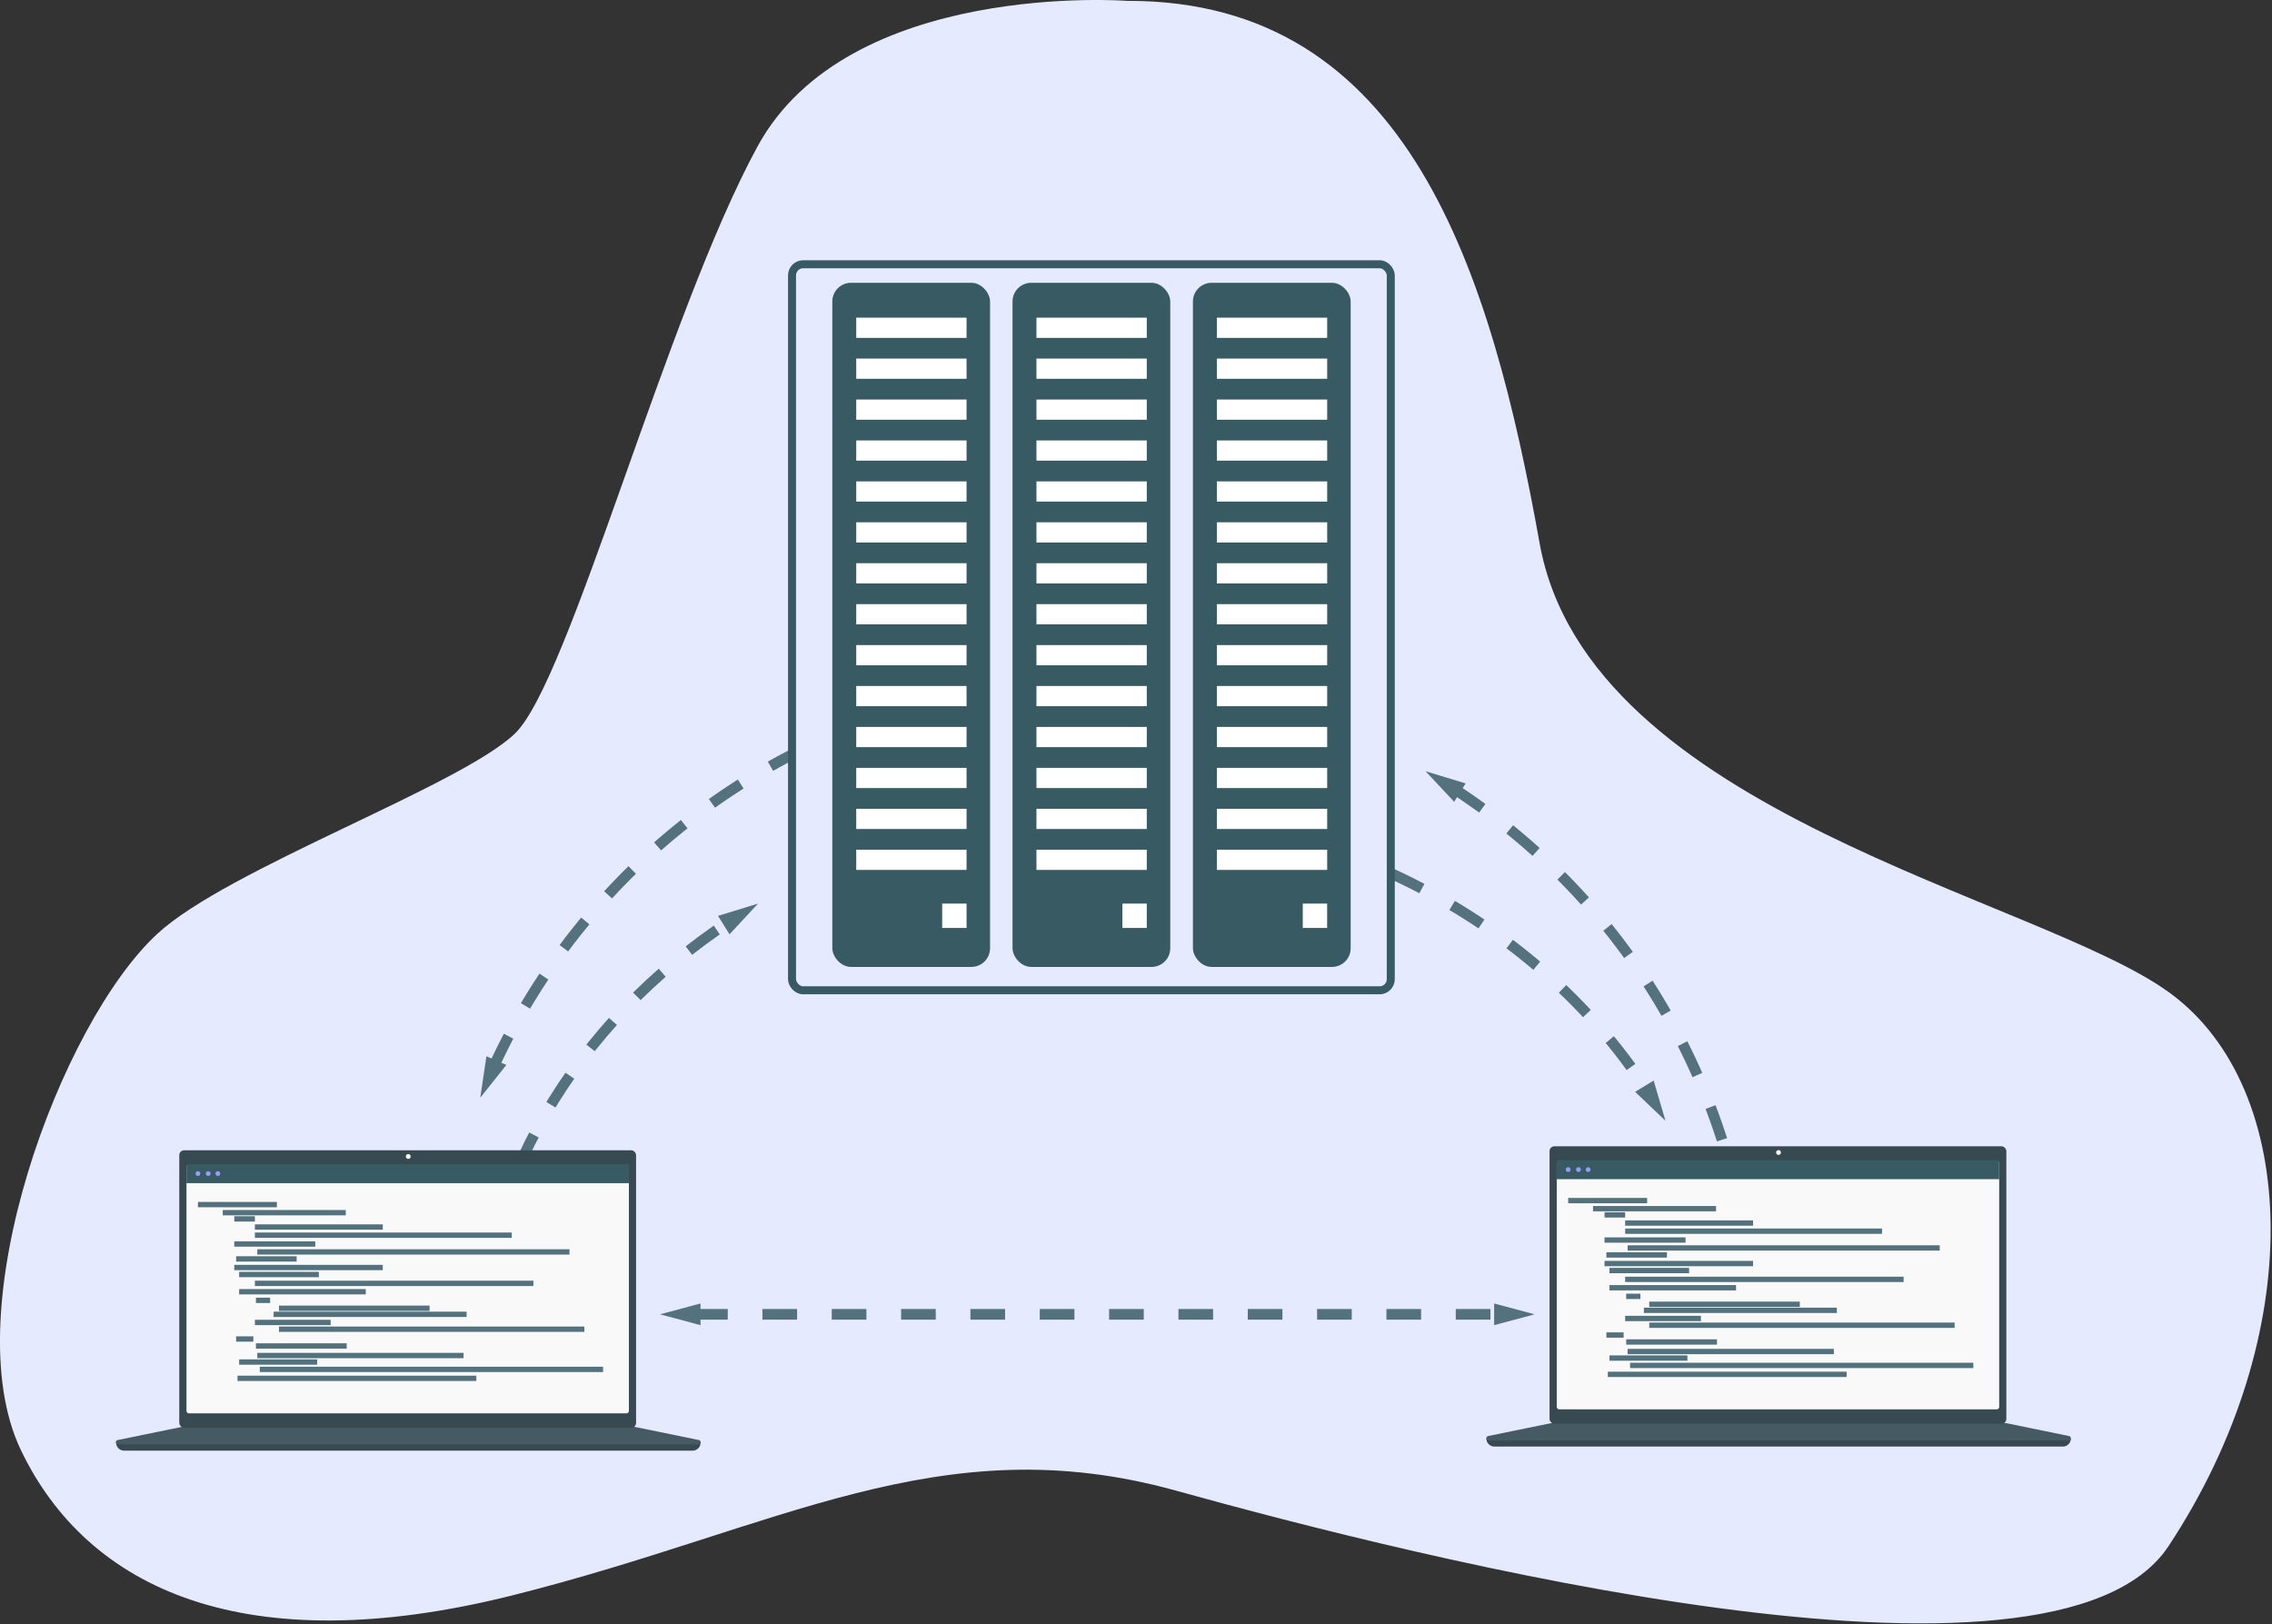<svg xmlns="http://www.w3.org/2000/svg" width="852" height="609" viewBox="0 0 852 609">
  <rect x="0" y="0" width="852" height="609" fill="#333333" stroke="none"/>
  <defs>
    <style>
      .a555295d-ac82-45e6-b5d5-4077684de92d{fill:#e6eaff;}.b4062180-fc6d-42ae-a0c9-7d58650af281,.e91ce72f-91c6-4414-8d2a-40a9fea39c70,.fc1714cb-ae96-4102-aa56-fde0c6332316{fill:none;stroke-miterlimit:10;}.b4062180-fc6d-42ae-a0c9-7d58650af281,.e91ce72f-91c6-4414-8d2a-40a9fea39c70{stroke:#54727d;}.e91ce72f-91c6-4414-8d2a-40a9fea39c70{stroke-width:4px;stroke-dasharray:13
      13;}.eb676455-2249-42ae-a5b7-38c8bf5c32b3{fill:#54727d;}.f430ce49-57ee-47a6-87c1-efd4be630a47{fill:#375a63;}.b4259f33-47da-403e-99b3-c34909563178{fill:#fff;}.fc1714cb-ae96-4102-aa56-fde0c6332316{stroke:#375a63;stroke-width:3px;}.b0b41a7e-3ca1-4d4b-92ec-f8b00c1a8f2b{fill:#374951;}.b6497ed3-da66-473e-90b2-b65ae62d9e42{fill:#455a62;}.e1e99e55-a0bd-4ea1-bee0-7030762802aa{fill:#f9f9f9;}.ba5871b8-bd84-4501-887e-fd2434c56e68{fill:#979bfa;}.bdac0af2-45a6-4a6c-aca5-cea71ce86951{fill:#fdfdfd;}.b4062180-fc6d-42ae-a0c9-7d58650af281{stroke-width:2px;}
    </style>
  </defs>
  <title>009</title>
  <g id="e1df747d-4616-4910-a9ca-8fc24968de0c" data-name="Слой 2">
    <g id="afaf5799-c396-47a7-b981-ad6071c4fd70" data-name="BG">
      <path class="a555295d-ac82-45e6-b5d5-4077684de92d"
            d="M422.77.33s-104.59-8-138.69,54.57-70.49,200.46-90.95,220.16S85.37,325.79,59,350.18C22.6,383.8-17.19,491.49,7.82,543.76S92,623.32,192,598.31,352.29,534.37,441,559s329.28,85.77,372.19,20.82c52.3-79.15,49.58-171.32.7-207.32S595.57,305,577.38,203.82,528.5,0,422.77.33Z"/>
    </g>
    <g id="a671fb53-2193-49a7-ad2c-5886d6773acd" data-name="diagramm">
      <line class="e91ce72f-91c6-4414-8d2a-40a9fea39c70" x1="259.91" y1="492.88" x2="563.08" y2="492.88"/>
      <polygon class="eb676455-2249-42ae-a5b7-38c8bf5c32b3"
               points="262.69 496.94 247.51 492.88 262.69 488.81 262.69 496.94"/>
      <polygon class="eb676455-2249-42ae-a5b7-38c8bf5c32b3"
               points="560.31 496.94 575.49 492.88 560.31 488.81 560.31 496.94"/>
      <path class="e91ce72f-91c6-4414-8d2a-40a9fea39c70" d="M185,400.25A248.6,248.6,0,0,1,297,283"/>
      <polygon class="eb676455-2249-42ae-a5b7-38c8bf5c32b3"
               points="189.88 399.36 180.1 411.65 182.41 396.11 189.88 399.36"/>
      <path class="e91ce72f-91c6-4414-8d2a-40a9fea39c70" d="M545.14,295.73A247.27,247.27,0,0,1,657.59,503.16"/>
      <polygon class="eb676455-2249-42ae-a5b7-38c8bf5c32b3"
               points="545.31 300.69 534.58 289.21 549.61 293.79 545.31 300.69"/>
      <path class="e91ce72f-91c6-4414-8d2a-40a9fea39c70" d="M178.63,513.11c0-68.71,37.4-129.66,95.11-167.7"/>
      <polygon class="eb676455-2249-42ae-a5b7-38c8bf5c32b3"
               points="273.57 350.36 284.27 338.85 269.25 343.46 273.57 350.36"/>
      <path class="e91ce72f-91c6-4414-8d2a-40a9fea39c70" d="M521.54,327.49C562,346,595.62,374.67,618.15,409.66"/>
      <polygon class="eb676455-2249-42ae-a5b7-38c8bf5c32b3"
               points="613.17 409.45 624.55 420.29 620.12 405.22 613.17 409.45"/>
    </g>
    <g id="fb8e7a08-3130-4f0f-a68a-4b417fcef877" data-name="Laptop">
      <rect class="f430ce49-57ee-47a6-87c1-efd4be630a47" x="447.35" y="106.05" width="59.15" height="256.55" rx="7.01"/>
      <rect class="b4259f33-47da-403e-99b3-c34909563178" x="456.32" y="318.64" width="41.37" height="7.58"/>
      <rect class="b4259f33-47da-403e-99b3-c34909563178" x="456.32" y="303.3" width="41.37" height="7.58"/>
      <rect class="b4259f33-47da-403e-99b3-c34909563178" x="456.32" y="287.95" width="41.37" height="7.58"/>
      <rect class="b4259f33-47da-403e-99b3-c34909563178" x="456.32" y="272.6" width="41.37" height="7.58"/>
      <rect class="b4259f33-47da-403e-99b3-c34909563178" x="456.32" y="257.25" width="41.37" height="7.58"/>
      <rect class="b4259f33-47da-403e-99b3-c34909563178" x="456.32" y="241.91" width="41.37" height="7.58"/>
      <rect class="b4259f33-47da-403e-99b3-c34909563178" x="456.32" y="226.56" width="41.37" height="7.58"/>
      <rect class="b4259f33-47da-403e-99b3-c34909563178" x="456.32" y="211.21" width="41.37" height="7.58"/>
      <rect class="b4259f33-47da-403e-99b3-c34909563178" x="456.32" y="195.86" width="41.37" height="7.58"/>
      <rect class="b4259f33-47da-403e-99b3-c34909563178" x="456.32" y="180.52" width="41.37" height="7.58"/>
      <rect class="b4259f33-47da-403e-99b3-c34909563178" x="456.32" y="165.17" width="41.37" height="7.58"/>
      <rect class="b4259f33-47da-403e-99b3-c34909563178" x="456.32" y="149.82" width="41.37" height="7.58"/>
      <rect class="b4259f33-47da-403e-99b3-c34909563178" x="456.32" y="134.47" width="41.37" height="7.58"/>
      <rect class="b4259f33-47da-403e-99b3-c34909563178" x="456.32" y="119.13" width="41.37" height="7.58"/>
      <rect class="b4259f33-47da-403e-99b3-c34909563178" x="488.54" y="338.85" width="9.14" height="9.14"/>
      <rect class="f430ce49-57ee-47a6-87c1-efd4be630a47" x="379.7" y="106.05" width="59.15" height="256.55" rx="7.01"/>
      <rect class="b4259f33-47da-403e-99b3-c34909563178" x="388.67" y="318.64" width="41.37" height="7.58"/>
      <rect class="b4259f33-47da-403e-99b3-c34909563178" x="388.67" y="303.3" width="41.37" height="7.58"/>
      <rect class="b4259f33-47da-403e-99b3-c34909563178" x="388.67" y="287.95" width="41.37" height="7.58"/>
      <rect class="b4259f33-47da-403e-99b3-c34909563178" x="388.67" y="272.6" width="41.37" height="7.58"/>
      <rect class="b4259f33-47da-403e-99b3-c34909563178" x="388.67" y="257.25" width="41.37" height="7.58"/>
      <rect class="b4259f33-47da-403e-99b3-c34909563178" x="388.67" y="241.91" width="41.37" height="7.58"/>
      <rect class="b4259f33-47da-403e-99b3-c34909563178" x="388.67" y="226.56" width="41.37" height="7.58"/>
      <rect class="b4259f33-47da-403e-99b3-c34909563178" x="388.67" y="211.21" width="41.37" height="7.58"/>
      <rect class="b4259f33-47da-403e-99b3-c34909563178" x="388.67" y="195.86" width="41.37" height="7.58"/>
      <rect class="b4259f33-47da-403e-99b3-c34909563178" x="388.67" y="180.52" width="41.37" height="7.58"/>
      <rect class="b4259f33-47da-403e-99b3-c34909563178" x="388.67" y="165.17" width="41.37" height="7.58"/>
      <rect class="b4259f33-47da-403e-99b3-c34909563178" x="388.67" y="149.82" width="41.37" height="7.58"/>
      <rect class="b4259f33-47da-403e-99b3-c34909563178" x="388.67" y="134.47" width="41.37" height="7.58"/>
      <rect class="b4259f33-47da-403e-99b3-c34909563178" x="388.67" y="119.13" width="41.37" height="7.58"/>
      <rect class="b4259f33-47da-403e-99b3-c34909563178" x="420.9" y="338.85" width="9.14" height="9.14"/>
      <rect class="f430ce49-57ee-47a6-87c1-efd4be630a47" x="312.12" y="106.05" width="59.15" height="256.55" rx="7.01"/>
      <rect class="b4259f33-47da-403e-99b3-c34909563178" x="321.09" y="318.64" width="41.37" height="7.58"/>
      <rect class="b4259f33-47da-403e-99b3-c34909563178" x="321.09" y="303.3" width="41.37" height="7.58"/>
      <rect class="b4259f33-47da-403e-99b3-c34909563178" x="321.09" y="287.95" width="41.37" height="7.58"/>
      <rect class="b4259f33-47da-403e-99b3-c34909563178" x="321.09" y="272.6" width="41.37" height="7.58"/>
      <rect class="b4259f33-47da-403e-99b3-c34909563178" x="321.09" y="257.25" width="41.37" height="7.58"/>
      <rect class="b4259f33-47da-403e-99b3-c34909563178" x="321.09" y="241.91" width="41.37" height="7.58"/>
      <rect class="b4259f33-47da-403e-99b3-c34909563178" x="321.09" y="226.56" width="41.37" height="7.58"/>
      <rect class="b4259f33-47da-403e-99b3-c34909563178" x="321.09" y="211.21" width="41.37" height="7.58"/>
      <rect class="b4259f33-47da-403e-99b3-c34909563178" x="321.09" y="195.86" width="41.37" height="7.58"/>
      <rect class="b4259f33-47da-403e-99b3-c34909563178" x="321.09" y="180.52" width="41.37" height="7.58"/>
      <rect class="b4259f33-47da-403e-99b3-c34909563178" x="321.09" y="165.17" width="41.37" height="7.58"/>
      <rect class="b4259f33-47da-403e-99b3-c34909563178" x="321.09" y="149.82" width="41.37" height="7.58"/>
      <rect class="b4259f33-47da-403e-99b3-c34909563178" x="321.09" y="134.47" width="41.37" height="7.58"/>
      <rect class="b4259f33-47da-403e-99b3-c34909563178" x="321.09" y="119.13" width="41.37" height="7.58"/>
      <rect class="b4259f33-47da-403e-99b3-c34909563178" x="353.32" y="338.85" width="9.14" height="9.14"/>
      <rect class="fc1714cb-ae96-4102-aa56-fde0c6332316" x="297.01" y="99.1" width="224.53" height="272.27" rx="4.17"/>
      <path class="b0b41a7e-3ca1-4d4b-92ec-f8b00c1a8f2b"
            d="M557.38,539.47H776.57a0,0,0,0,1,0,0v0a3,3,0,0,1-3,3H560.4a3,3,0,0,1-3-3v0A0,0,0,0,1,557.38,539.47Z"/>
      <path class="b6497ed3-da66-473e-90b2-b65ae62d9e42"
            d="M751,533.41H583l-25,5.12a.85.85,0,0,0,.21,1.67H775.72a.85.85,0,0,0,.21-1.67Z"/>
      <rect class="b0b41a7e-3ca1-4d4b-92ec-f8b00c1a8f2b" x="581.08" y="429.87" width="171.3" height="104.03" rx="1.79"/>
      <rect class="e1e99e55-a0bd-4ea1-bee0-7030762802aa" x="583.78" y="435.25" width="165.92" height="93.27" rx="0.9"/>
      <path class="f430ce49-57ee-47a6-87c1-efd4be630a47"
            d="M749.69,442.19H583.78v-6.28a.89.89,0,0,1,.89-.89H748.8a.89.89,0,0,1,.89.89Z"/>
      <circle class="ba5871b8-bd84-4501-887e-fd2434c56e68" cx="588.07" cy="438.6" r="0.9"/>
      <circle class="ba5871b8-bd84-4501-887e-fd2434c56e68" cx="591.92" cy="438.6" r="0.9"/>
      <circle class="ba5871b8-bd84-4501-887e-fd2434c56e68" cx="595.55" cy="438.6" r="0.9"/>
      <circle class="bdac0af2-45a6-4a6c-aca5-cea71ce86951" cx="666.95" cy="432.2" r="0.9"/>
      <g id="a4398185-0c50-41f8-8721-5221d9515496" data-name="stroks">
        <line class="b4062180-fc6d-42ae-a0c9-7d58650af281" x1="588.07" y1="450.23" x2="617.68" y2="450.23"/>
        <line class="b4062180-fc6d-42ae-a0c9-7d58650af281" x1="597.38" y1="453.26" x2="643.52" y2="453.26"/>
        <line class="b4062180-fc6d-42ae-a0c9-7d58650af281" x1="601.7" y1="455.59" x2="609.43" y2="455.59"/>
        <line class="b4062180-fc6d-42ae-a0c9-7d58650af281" x1="609.43" y1="458.65" x2="657.4" y2="458.65"/>
        <line class="b4062180-fc6d-42ae-a0c9-7d58650af281" x1="609.43" y1="461.7" x2="705.76" y2="461.7"/>
        <line class="b4062180-fc6d-42ae-a0c9-7d58650af281" x1="601.7" y1="465.02" x2="632.08" y2="465.02"/>
        <line class="b4062180-fc6d-42ae-a0c9-7d58650af281" x1="610.35" y1="467.99" x2="727.4" y2="467.99"/>
        <line class="b4062180-fc6d-42ae-a0c9-7d58650af281" x1="602.4" y1="470.61" x2="625.1" y2="470.61"/>
        <line class="b4062180-fc6d-42ae-a0c9-7d58650af281" x1="601.7" y1="473.84" x2="657.4" y2="473.84"/>
        <line class="b4062180-fc6d-42ae-a0c9-7d58650af281" x1="633.41" y1="476.46" x2="603.54" y2="476.46"/>
        <line class="b4062180-fc6d-42ae-a0c9-7d58650af281" x1="609.43" y1="479.77" x2="713.87" y2="479.77"/>
        <line class="b4062180-fc6d-42ae-a0c9-7d58650af281" x1="651.02" y1="482.91" x2="603.54" y2="482.91"/>
        <line class="b4062180-fc6d-42ae-a0c9-7d58650af281" x1="609.82" y1="486.14" x2="615.15" y2="486.14"/>
        <line class="b4062180-fc6d-42ae-a0c9-7d58650af281" x1="618.47" y1="489.11" x2="674.94" y2="489.11"/>
        <line class="b4062180-fc6d-42ae-a0c9-7d58650af281" x1="688.82" y1="491.38" x2="616.46" y2="491.38"/>
        <line class="b4062180-fc6d-42ae-a0c9-7d58650af281" x1="609.43" y1="494.44" x2="637.84" y2="494.44"/>
        <line class="b4062180-fc6d-42ae-a0c9-7d58650af281" x1="602.4" y1="500.64" x2="608.86" y2="500.64"/>
        <line class="b4062180-fc6d-42ae-a0c9-7d58650af281" x1="732.99" y1="496.97" x2="618.47" y2="496.97"/>
        <line class="b4062180-fc6d-42ae-a0c9-7d58650af281" x1="643.87" y1="503.25" x2="609.82" y2="503.25"/>
        <line class="b4062180-fc6d-42ae-a0c9-7d58650af281" x1="687.69" y1="506.83" x2="610.35" y2="506.83"/>
        <line class="b4062180-fc6d-42ae-a0c9-7d58650af281" x1="632.78" y1="509.28" x2="603.54" y2="509.28"/>
        <line class="b4062180-fc6d-42ae-a0c9-7d58650af281" x1="692.49" y1="515.39" x2="602.93" y2="515.39"/>
        <line class="b4062180-fc6d-42ae-a0c9-7d58650af281" x1="740" y1="512.04" x2="611.28" y2="512.04"/>
      </g>
      <path class="b0b41a7e-3ca1-4d4b-92ec-f8b00c1a8f2b"
            d="M43.52,541H262.72a0,0,0,0,1,0,0v0a3,3,0,0,1-3,3H46.55a3,3,0,0,1-3-3v0A0,0,0,0,1,43.52,541Z"/>
      <path class="b6497ed3-da66-473e-90b2-b65ae62d9e42"
            d="M237.11,534.9h-168l-25,5.12a.85.85,0,0,0,.22,1.68H261.87a.85.85,0,0,0,.21-1.68Z"/>
      <rect class="b0b41a7e-3ca1-4d4b-92ec-f8b00c1a8f2b" x="67.23" y="431.37" width="171.3" height="104.03" rx="1.79"/>
      <rect class="e1e99e55-a0bd-4ea1-bee0-7030762802aa" x="69.92" y="436.75" width="165.92" height="93.27" rx="0.9"/>
      <path class="f430ce49-57ee-47a6-87c1-efd4be630a47"
            d="M235.84,443.69H69.92v-6.28a.9.9,0,0,1,.9-.9H234.94a.9.9,0,0,1,.9.9Z"/>
      <circle class="ba5871b8-bd84-4501-887e-fd2434c56e68" cx="74.22" cy="440.1" r="0.9"/>
      <circle class="ba5871b8-bd84-4501-887e-fd2434c56e68" cx="78.07" cy="440.1" r="0.9"/>
      <circle class="ba5871b8-bd84-4501-887e-fd2434c56e68" cx="81.7" cy="440.1" r="0.9"/>
      <circle class="bdac0af2-45a6-4a6c-aca5-cea71ce86951" cx="153.09" cy="433.69" r="0.9"/>
      <g id="ba8c8766-489e-43f3-a238-2cae5d6d475b" data-name="stroks">
        <line class="b4062180-fc6d-42ae-a0c9-7d58650af281" x1="74.22" y1="451.73" x2="103.83" y2="451.73"/>
        <line class="b4062180-fc6d-42ae-a0c9-7d58650af281" x1="83.53" y1="454.76" x2="129.66" y2="454.76"/>
        <line class="b4062180-fc6d-42ae-a0c9-7d58650af281" x1="87.85" y1="457.09" x2="95.58" y2="457.09"/>
        <line class="b4062180-fc6d-42ae-a0c9-7d58650af281" x1="95.58" y1="460.14" x2="143.54" y2="460.14"/>
        <line class="b4062180-fc6d-42ae-a0c9-7d58650af281" x1="95.58" y1="463.2" x2="191.9" y2="463.2"/>
        <line class="b4062180-fc6d-42ae-a0c9-7d58650af281" x1="87.85" y1="466.51" x2="118.23" y2="466.51"/>
        <line class="b4062180-fc6d-42ae-a0c9-7d58650af281" x1="96.49" y1="469.48" x2="213.55" y2="469.48"/>
        <line class="b4062180-fc6d-42ae-a0c9-7d58650af281" x1="88.55" y1="472.1" x2="111.25" y2="472.1"/>
        <line class="b4062180-fc6d-42ae-a0c9-7d58650af281" x1="87.85" y1="475.33" x2="143.54" y2="475.33"/>
        <line class="b4062180-fc6d-42ae-a0c9-7d58650af281" x1="119.56" y1="477.95" x2="89.68" y2="477.95"/>
        <line class="b4062180-fc6d-42ae-a0c9-7d58650af281" x1="95.58" y1="481.27" x2="200.02" y2="481.27"/>
        <line class="b4062180-fc6d-42ae-a0c9-7d58650af281" x1="137.17" y1="484.41" x2="89.68" y2="484.41"/>
        <line class="b4062180-fc6d-42ae-a0c9-7d58650af281" x1="95.97" y1="487.64" x2="101.29" y2="487.64"/>
        <line class="b4062180-fc6d-42ae-a0c9-7d58650af281" x1="104.62" y1="490.61" x2="161.09" y2="490.61"/>
        <line class="b4062180-fc6d-42ae-a0c9-7d58650af281" x1="174.97" y1="492.88" x2="102.6" y2="492.88"/>
        <line class="b4062180-fc6d-42ae-a0c9-7d58650af281" x1="95.58" y1="495.93" x2="123.99" y2="495.93"/>
        <line class="b4062180-fc6d-42ae-a0c9-7d58650af281" x1="88.55" y1="502.13" x2="95.01" y2="502.13"/>
        <line class="b4062180-fc6d-42ae-a0c9-7d58650af281" x1="219.14" y1="498.46" x2="104.62" y2="498.46"/>
        <line class="b4062180-fc6d-42ae-a0c9-7d58650af281" x1="130.01" y1="504.75" x2="95.97" y2="504.75"/>
        <line class="b4062180-fc6d-42ae-a0c9-7d58650af281" x1="173.83" y1="508.33" x2="96.49" y2="508.33"/>
        <line class="b4062180-fc6d-42ae-a0c9-7d58650af281" x1="118.93" y1="510.77" x2="89.68" y2="510.77"/>
        <line class="b4062180-fc6d-42ae-a0c9-7d58650af281" x1="178.63" y1="516.88" x2="89.07" y2="516.88"/>
        <line class="b4062180-fc6d-42ae-a0c9-7d58650af281" x1="226.15" y1="513.53" x2="97.42" y2="513.53"/>
      </g>
    </g>
  </g>
</svg>
